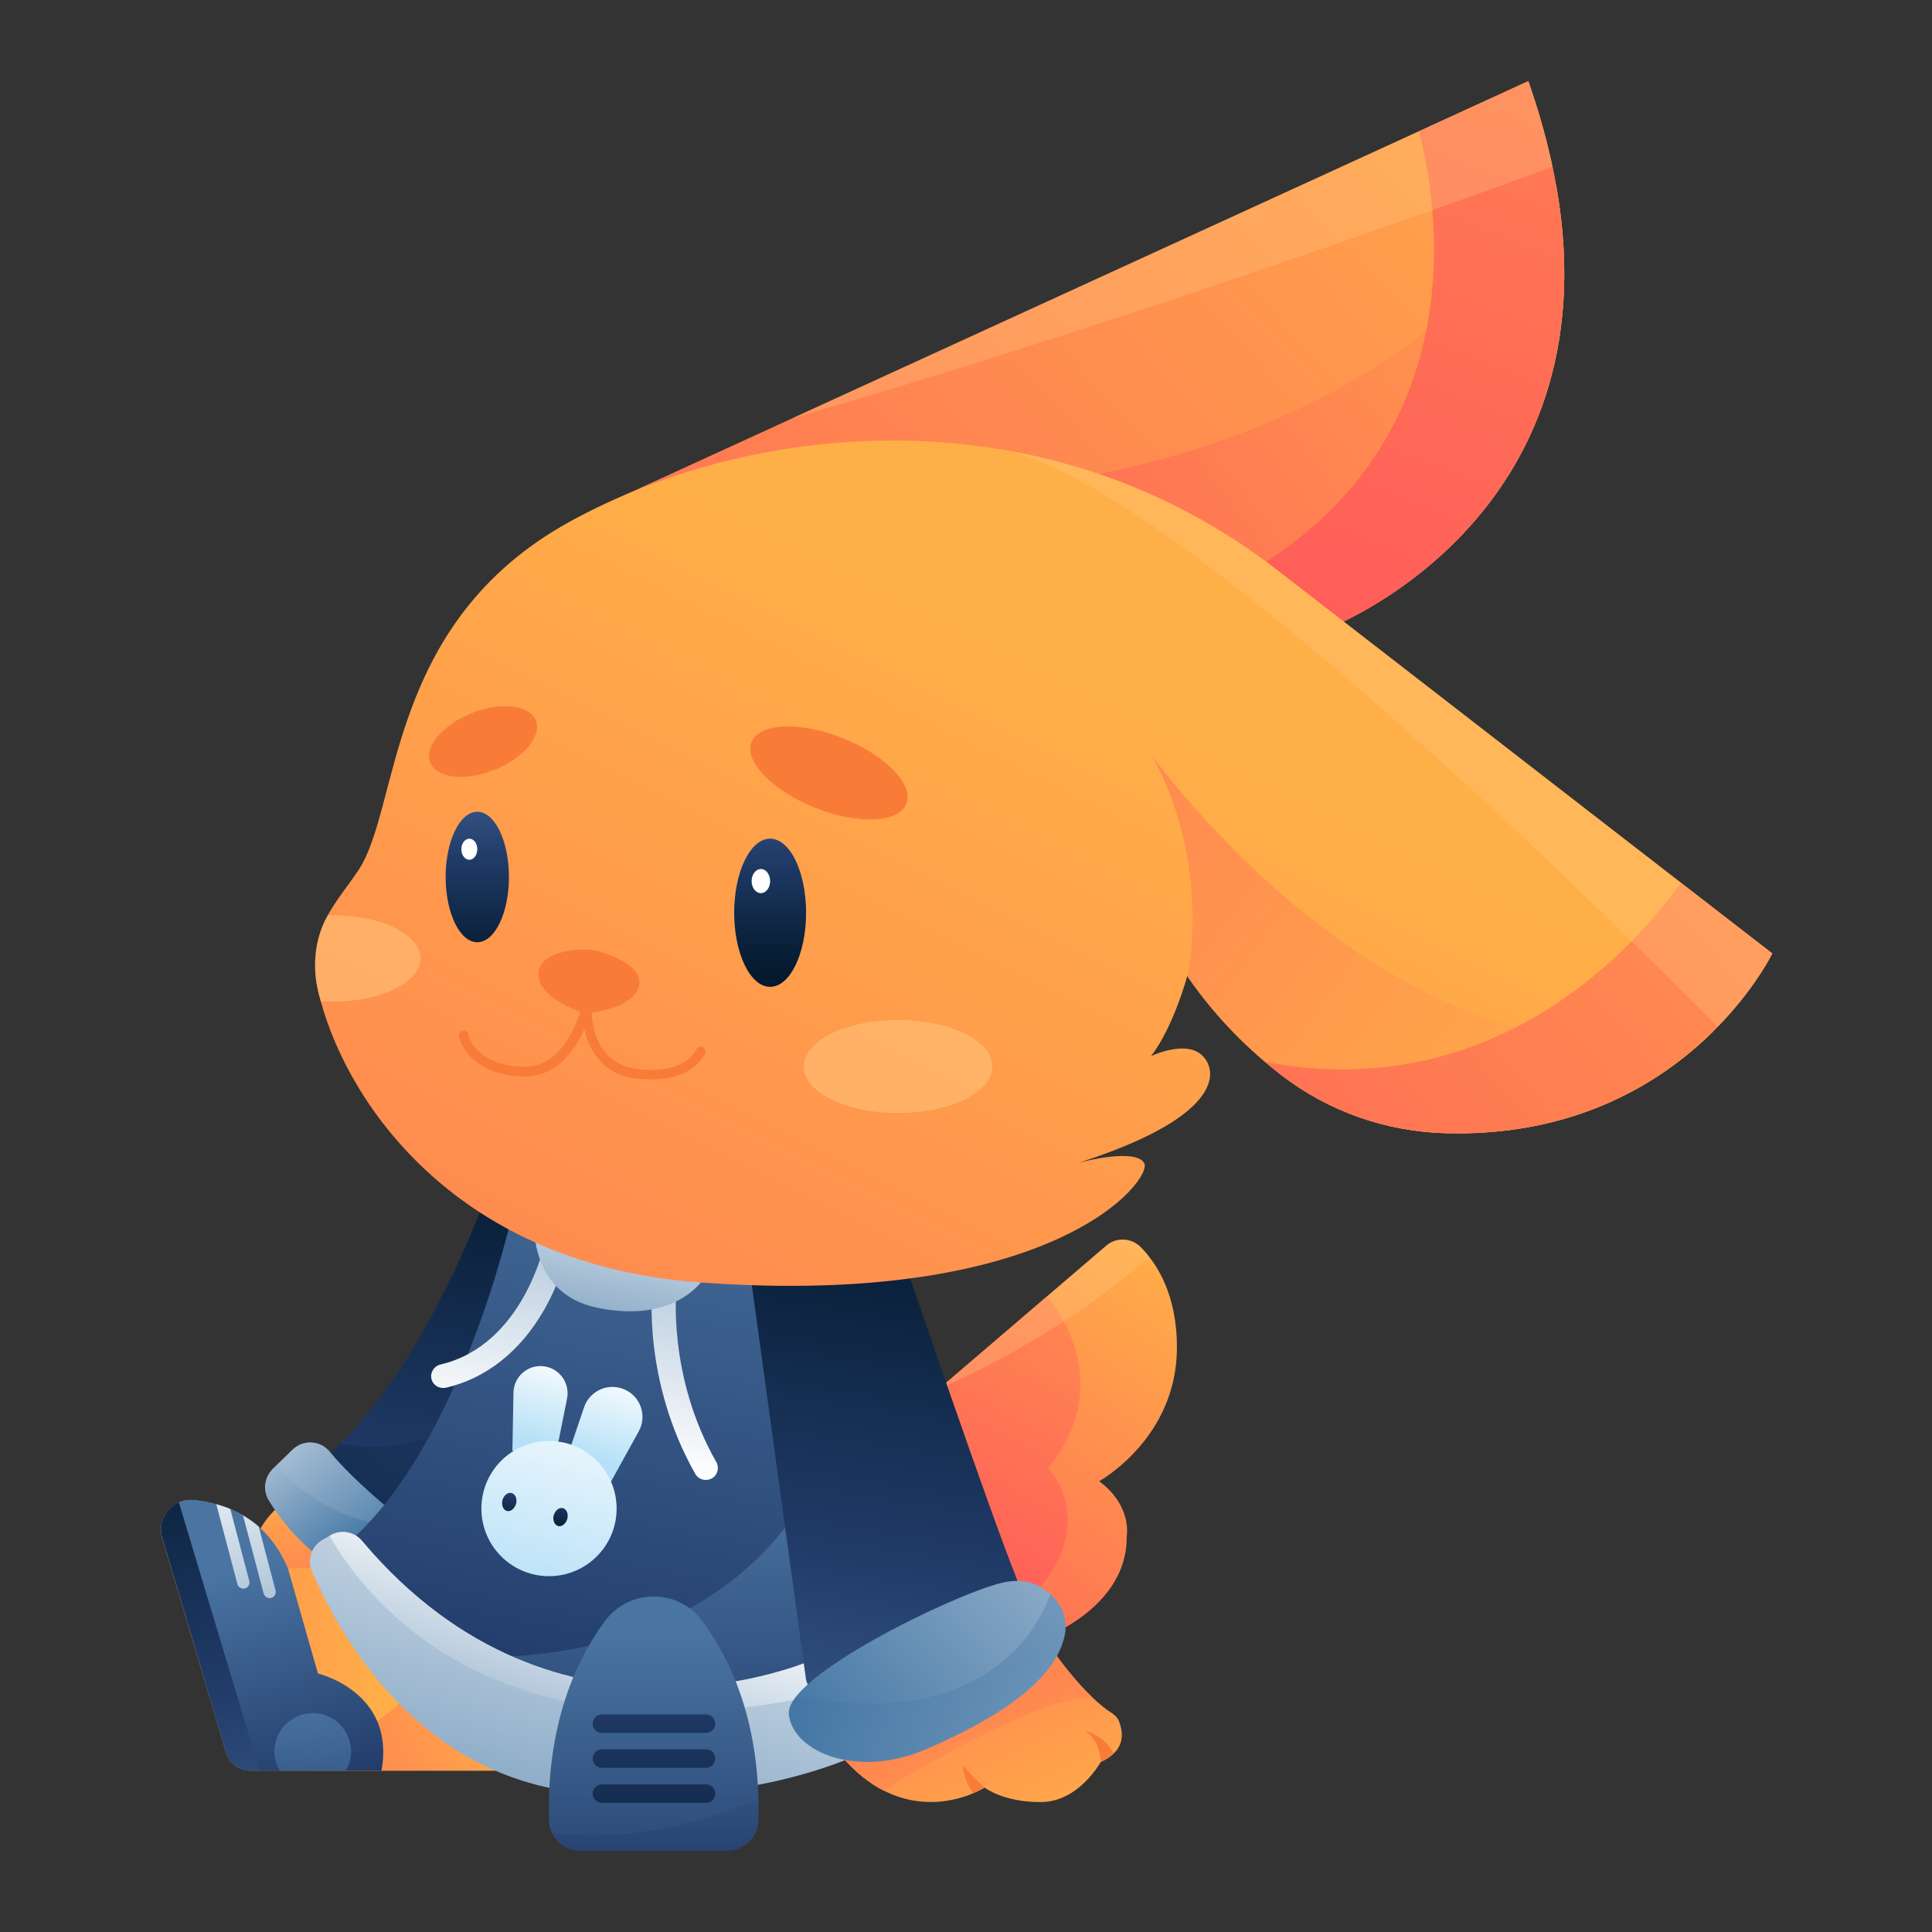 <svg width="1500" height="1500" viewBox="0 0 1500 1500" fill="none" xmlns="http://www.w3.org/2000/svg">
<rect x="0" y="0" width="1500" height="1500" fill="#333333" stroke="none"/>
<path d="M248.525 1134.47C248.525 1134.47 284.971 1182.28 312.389 1189.14C312.389 1189.14 339.138 1152.69 367.057 1098.86C388.791 1057.06 411.36 1004.73 422.729 950.568L376.085 931.844C376.085 931.844 331.614 1055.39 264.407 1120.42C259.392 1125.44 254.042 1130.12 248.525 1134.47Z" fill="url(#paint0_linear_200_2)"/>
<path opacity="0.5" d="M248.525 1134.47C248.525 1134.47 284.97 1182.28 312.388 1189.14C312.388 1189.14 339.137 1152.69 367.057 1098.86C367.057 1098.86 320.58 1132.96 264.574 1120.59C259.392 1125.44 254.042 1130.12 248.525 1134.47Z" fill="url(#paint1_linear_200_2)"/>
<path d="M221.275 1166.06C221.275 1166.06 182.321 1187.8 191.182 1257.18C200.043 1326.73 282.129 1224.58 283.466 1223.74C284.637 1223.07 221.275 1166.06 221.275 1166.06Z" fill="url(#paint2_linear_200_2)"/>
<path d="M308.209 1176.6C308.209 1176.6 274.773 1150.02 256.048 1127.11C248.692 1118.08 235.318 1117.41 226.959 1125.61L211.745 1140.49C205.225 1147.01 203.888 1157.04 208.736 1164.89C217.429 1179.1 233.98 1201.34 260.562 1217.39L308.209 1176.6Z" fill="url(#paint3_linear_200_2)"/>
<path d="M260.732 1217.56C234.317 1201.51 217.599 1179.27 208.905 1165.06C204.057 1157.2 205.394 1147.17 211.914 1140.65L215.091 1137.48C224.787 1149.18 252.54 1177.43 299.518 1184.12L260.732 1217.56Z" fill="url(#paint4_linear_200_2)"/>
<path d="M125.98 1194.32L175.633 1361C178.141 1369.19 185.664 1374.71 194.023 1374.71H384.777L260.729 1217.56H223.614C217.596 1203.68 209.738 1193.15 201.045 1185.46C197.2 1181.95 193.02 1179.1 188.841 1176.6C185.497 1174.59 182.153 1173.09 178.81 1171.58C175.132 1170.08 171.454 1168.74 167.943 1167.9C161.924 1166.23 155.906 1165.23 150.389 1164.73C134.005 1163.05 121.299 1178.6 125.98 1194.32Z" fill="url(#paint5_linear_200_2)"/>
<path d="M238.158 1374.71C223.279 1366.01 213.081 1359.83 213.081 1359.83C276.61 1356.99 310.381 1327.06 327.6 1302.32L384.609 1374.71H238.158Z" fill="url(#paint6_linear_200_2)"/>
<path d="M396.819 946.22C396.819 946.22 357.866 1120.93 270.931 1197.33C270.931 1197.33 409.859 1396.11 633.381 1302.32L596.768 986.845L396.819 946.22Z" fill="url(#paint7_linear_200_2)"/>
<path d="M472.883 1153.02L495.954 1111.23C502.475 1099.36 497.459 1084.31 484.921 1078.8C472.382 1073.28 458.004 1079.63 453.49 1092.51L441.955 1126.61L438.11 1153.02H472.883Z" fill="url(#paint8_linear_200_2)"/>
<path d="M397.82 1126.27L398.656 1081.14C398.99 1068.76 409.69 1059.4 421.894 1060.74C434.099 1062.08 442.625 1073.61 440.284 1085.65L433.764 1118.25L424.235 1136.81L397.82 1126.27Z" fill="url(#paint9_linear_200_2)"/>
<path d="M426.241 1223.74C397.249 1223.74 373.746 1200.24 373.746 1171.25C373.746 1142.25 397.249 1118.75 426.241 1118.75C455.234 1118.75 478.736 1142.25 478.736 1171.25C478.736 1200.24 455.234 1223.74 426.241 1223.74Z" fill="url(#paint10_linear_200_2)"/>
<path d="M429.92 1176.43C428.917 1180.27 430.422 1183.95 433.264 1184.79C436.106 1185.62 439.282 1183.12 440.453 1179.27C441.456 1175.43 439.951 1171.75 437.109 1170.91C434.267 1170.08 431.09 1172.58 429.92 1176.43Z" fill="url(#paint11_linear_200_2)"/>
<path d="M390.131 1164.73C389.128 1168.57 390.633 1172.25 393.475 1173.09C396.317 1173.92 399.493 1171.41 400.664 1167.57C401.667 1163.72 400.162 1160.05 397.32 1159.21C394.311 1158.37 391.134 1160.88 390.131 1164.73Z" fill="url(#paint12_linear_200_2)"/>
<path d="M547.946 1149.01C549.45 1149.01 551.122 1148.68 552.627 1147.84C557.141 1145.33 558.645 1139.65 556.138 1135.14C517.853 1067.93 525.209 1000.39 525.209 999.718C525.878 994.536 522.2 990.022 517.017 989.353C512.002 988.684 507.321 992.362 506.652 997.545C506.318 1000.55 498.627 1071.94 539.921 1144.5C541.593 1147.34 544.769 1149.01 547.946 1149.01Z" fill="url(#paint13_linear_200_2)"/>
<path d="M343.989 1077.63C344.658 1077.63 345.326 1077.63 346.162 1077.46C377.592 1070.1 404.007 1049.21 422.564 1016.77C436.273 992.698 440.787 970.964 440.954 970.128C441.957 965.113 438.781 960.098 433.598 959.095C428.583 958.091 423.567 961.268 422.564 966.451C422.397 967.286 405.679 1044.52 341.983 1059.4C336.967 1060.57 333.791 1065.59 334.961 1070.6C335.964 1074.78 339.809 1077.63 343.989 1077.63Z" fill="url(#paint14_linear_200_2)"/>
<path d="M858.905 967.119L730.844 1076.79L796.714 1277.07C796.714 1277.07 875.456 1254.34 874.788 1192.65C874.788 1192.65 879.301 1169.24 853.388 1150.02C853.388 1150.02 913.239 1117.08 913.741 1047.2C914.075 1005.24 898.193 980.995 885.654 968.289C878.298 960.933 866.596 960.432 858.905 967.119Z" fill="url(#paint15_linear_200_2)"/>
<path d="M813.765 1139.65C813.765 1139.65 858.403 1186.79 794.205 1246.14L787.016 1247.82L730.843 1076.79L813.097 1006.41C824.465 1020.28 864.589 1077.46 813.765 1139.65Z" fill="url(#paint16_linear_200_2)"/>
<path opacity="0.3" d="M730.842 1076.79L858.904 967.118C866.761 960.431 878.464 960.933 885.653 968.122C887.826 970.295 890.166 972.803 892.34 975.812C869.102 996.375 813.597 1040.68 731.01 1077.46L730.842 1076.79Z" fill="#FFCA83"/>
<path d="M624.35 1162.39C624.35 1162.39 569.849 1283.43 378.091 1286.77C378.091 1286.77 397.485 1354.98 414.704 1355.82C431.757 1356.65 660.127 1333.08 660.127 1333.08L624.35 1162.39Z" fill="url(#paint17_linear_200_2)"/>
<path d="M547.947 990.523C547.947 990.523 527.384 1028.31 464.189 1015.43C408.852 1004.23 414.871 946.22 414.871 946.22L547.947 990.523Z" fill="url(#paint18_linear_200_2)"/>
<path d="M631.705 1288.44C631.705 1288.44 433.428 1377.55 281.125 1196.32C275.107 1189.13 264.741 1187.3 256.717 1191.98L250.197 1195.65C241.837 1200.5 238.327 1211.04 242.172 1219.9C261.398 1264.37 322.753 1382.73 457.669 1392.43C618.331 1404.13 701.42 1343.78 701.42 1343.78L631.705 1288.44Z" fill="url(#paint19_linear_200_2)"/>
<path d="M255.881 1192.31L256.55 1191.98C264.741 1187.3 274.939 1189.13 280.958 1196.32C433.428 1377.55 631.705 1288.44 631.705 1288.44L645.414 1299.31L641.067 1314.69C381.601 1373.54 281.627 1238.12 255.881 1192.31Z" fill="url(#paint20_linear_200_2)"/>
<path d="M1186.58 63L484.419 384.658L1028.93 488.812C1029.1 488.812 1300.43 388.001 1186.58 63Z" fill="url(#paint21_linear_200_2)"/>
<path d="M809.586 375.797C1063.37 337.345 1169.7 209.451 1208.31 144.25C1254.46 405.053 1029.1 488.811 1029.1 488.811L879.802 460.223C844.861 418.929 809.586 375.797 809.586 375.797Z" fill="url(#paint22_linear_200_2)"/>
<path d="M1101.66 101.953L1186.58 63C1300.27 388.001 1028.93 488.812 1028.93 488.812L994.659 482.292C980.616 462.397 968.746 445.01 968.746 445.01C1148.63 339.853 1115.53 154.95 1101.66 101.953Z" fill="url(#paint23_linear_200_2)"/>
<path d="M704.763 986.844C704.763 986.844 766.453 1168.24 789.19 1225.25C790.862 1229.43 790.36 1234.11 787.685 1237.62C776.15 1254 737.363 1297.47 641.067 1314.52C633.711 1315.86 626.689 1310.68 625.686 1303.32L582.888 991.693L704.763 986.844Z" fill="url(#paint24_linear_200_2)"/>
<path d="M653.271 1363.17C705.933 1425.36 764.446 1387.91 764.446 1387.91C764.446 1387.91 779.326 1399.45 808.582 1399.11C837.839 1398.78 854.557 1368.02 854.557 1368.02C858.904 1366.18 862.08 1364.01 864.421 1361.67C873.783 1352.97 870.941 1342.27 868.935 1336.76C867.932 1334.08 866.093 1331.91 863.752 1330.4C842.019 1316.86 818.446 1282.76 818.446 1282.76L653.271 1363.17Z" fill="url(#paint25_linear_200_2)"/>
<path d="M818.78 1283.42C818.78 1283.59 818.947 1283.59 818.947 1283.76C819.114 1284.09 819.281 1284.26 819.615 1284.76C819.615 1284.76 819.615 1284.76 819.783 1284.93C823.795 1290.45 835.331 1305.99 848.705 1318.7C830.817 1315.69 778.489 1333.41 685.703 1390.09C675.003 1384.57 663.969 1376.04 653.103 1363.34L818.278 1282.92C818.278 1282.92 818.278 1283.09 818.445 1283.09C818.612 1283.09 818.78 1283.26 818.78 1283.42Z" fill="url(#paint26_linear_200_2)"/>
<path d="M826.468 1270.39C828.475 1261.36 826.803 1252 821.453 1244.47C814.431 1234.61 800.722 1223.07 776.983 1229.09C738.531 1238.79 609.467 1301.65 612.476 1330.9C615.485 1360.16 665.472 1381.56 719.974 1357.65C768.456 1336.59 818.109 1307.67 826.468 1270.39Z" fill="url(#paint27_linear_200_2)"/>
<path opacity="0.3" d="M719.974 1357.65C665.472 1381.39 615.485 1360.16 612.476 1330.9C611.974 1326.72 614.315 1322.04 618.494 1316.86C765.447 1344.95 806.407 1263.2 815.434 1237.62C817.775 1239.79 819.948 1242.3 821.453 1244.47C826.803 1251.99 828.475 1261.36 826.468 1270.22C818.109 1307.67 768.456 1336.59 719.974 1357.65Z" fill="url(#paint28_linear_200_2)"/>
<path d="M747.56 1370.69C753.746 1378.38 764.445 1387.75 764.445 1387.75C764.445 1387.75 761.102 1389.92 755.25 1392.26C747.727 1380.39 747.56 1370.69 747.56 1370.69Z" fill="#F87C38"/>
<path d="M842.187 1343.61C854.391 1351.47 854.558 1367.52 854.558 1367.85C858.905 1366.01 862.081 1363.84 864.422 1361.5C858.738 1348.29 843.357 1343.95 842.187 1343.61Z" fill="#F87C38"/>
<path d="M246.351 766.501C247.02 770.011 248.023 773.689 249.026 777.367C271.262 858.785 356.023 982.165 543.768 995.707C819.617 1015.77 895.685 915.125 888.329 902.921C881.475 891.553 842.354 901.416 837.506 902.754C946.174 867.98 946.676 833.373 933.97 819.999C921.097 806.624 893.679 819.999 893.679 819.999C911.4 796.761 921.765 757.807 921.765 757.807C944.669 791.076 971.251 816.321 994.657 834.544C1031.27 862.797 1075.74 878.512 1122.05 879.683C1306.12 885.032 1376 740.253 1376 740.253C1376 740.253 1171.2 581.765 991.982 442.837C812.763 303.909 586.065 325.81 442.288 405.054C298.512 484.298 311.218 627.74 277.782 676.39C268.419 690.099 261.565 697.956 254.543 710.495C254.209 711.163 253.875 711.999 253.373 712.668C244.847 728.718 242.673 748.779 246.351 766.501Z" fill="url(#paint29_linear_200_2)"/>
<path d="M894.178 586.278C894.178 586.278 1088.28 860.456 1330.19 800.772C1290.73 839.725 1223.86 882.691 1122.21 879.849C1076.07 878.512 1031.43 862.964 994.821 834.71C971.416 816.654 944.667 791.41 921.93 757.974C921.93 757.974 941.323 671.708 894.178 586.278Z" fill="url(#paint30_linear_200_2)"/>
<path d="M1305.11 685.417C1348.58 719.02 1376 740.252 1376 740.252C1376 740.252 1306.12 884.865 1122.22 879.849C1076.07 878.512 1031.44 862.964 994.824 834.71C990.644 831.534 986.465 828.023 982.285 824.512C1164.01 858.784 1273.01 730.389 1305.11 685.417Z" fill="url(#paint31_linear_200_2)"/>
<path d="M597.934 766.166C582.515 766.166 570.015 740.417 570.015 708.655C570.015 676.893 582.515 651.145 597.934 651.145C613.354 651.145 625.854 676.893 625.854 708.655C625.854 740.417 613.354 766.166 597.934 766.166Z" fill="url(#paint32_linear_200_2)"/>
<path d="M590.747 693.442C586.776 693.442 583.558 689.25 583.558 684.079C583.558 678.909 586.776 674.717 590.747 674.717C594.717 674.717 597.936 678.909 597.936 684.079C597.936 689.25 594.717 693.442 590.747 693.442Z" fill="white"/>
<path d="M370.569 731.559C356.996 731.559 345.993 708.879 345.993 680.903C345.993 652.926 356.996 630.246 370.569 630.246C384.142 630.246 395.145 652.926 395.145 680.903C395.145 708.879 384.142 731.559 370.569 731.559Z" fill="url(#paint33_linear_200_2)"/>
<path d="M364.385 667.529C360.968 667.529 358.199 663.861 358.199 659.337C358.199 654.813 360.968 651.145 364.385 651.145C367.801 651.145 370.57 654.813 370.57 659.337C370.57 663.861 367.801 667.529 364.385 667.529Z" fill="white"/>
<path d="M632.81 627.138C599.618 613.907 577.534 591.082 583.483 576.159C589.432 561.236 621.162 559.864 654.354 573.096C687.546 586.328 709.63 609.152 703.681 624.075C697.732 638.999 666.002 640.37 632.81 627.138Z" fill="#F87C38"/>
<path d="M334.041 592.045C329.186 579.867 343.606 562.676 366.248 553.65C388.891 544.624 411.182 547.18 416.037 559.358C420.892 571.537 406.473 588.728 383.83 597.754C361.188 606.78 338.897 604.224 334.041 592.045Z" fill="#F87C38"/>
<path opacity="0.3" d="M1205.31 129.538C1100.99 167.656 856.064 255.092 614.487 324.974L1186.58 63C1194.77 86.238 1200.96 108.473 1205.31 129.538Z" fill="#FFCA83"/>
<path opacity="0.3" d="M991.982 442.836C1171.2 581.764 1376 740.252 1376 740.252C1376 740.252 1362.96 767.169 1333.53 797.261C1240.92 703.64 906.719 373.289 778.156 349.047C851.549 361.586 925.109 391.01 991.982 442.836Z" fill="#FFCA83"/>
<path opacity="0.5" d="M697.241 864.135C656.8 864.135 624.016 847.967 624.016 828.023C624.016 808.08 656.8 791.912 697.241 791.912C737.683 791.912 770.467 808.08 770.467 828.023C770.467 847.967 737.683 864.135 697.241 864.135Z" fill="#FFCA83"/>
<path opacity="0.5" d="M246.352 766.5C247.02 770.011 248.023 773.689 249.027 777.367C252.036 777.534 255.045 777.701 258.054 777.701C295.837 777.701 326.432 762.655 326.432 744.098C326.432 725.541 295.837 710.494 258.054 710.494C256.884 710.494 255.714 710.494 254.544 710.494C254.209 711.163 253.875 711.999 253.373 712.668C244.847 728.717 242.674 748.779 246.352 766.5Z" fill="#FFCA83"/>
<path d="M545.434 1258.68C567.502 1288.78 590.908 1338.43 588.734 1413.49C588.4 1426.53 577.533 1436.9 564.493 1436.9H507.484H450.475C437.435 1436.9 426.568 1426.53 426.234 1413.49C424.228 1338.43 447.466 1288.61 469.534 1258.68C488.593 1233.1 526.71 1233.1 545.434 1258.68Z" fill="url(#paint34_linear_200_2)"/>
<path d="M467.363 1399.78H548.112C552.124 1399.78 555.301 1396.61 555.301 1392.6C555.301 1388.58 552.124 1385.41 548.112 1385.41H467.363C463.351 1385.41 460.174 1388.58 460.174 1392.6C460.174 1396.44 463.351 1399.78 467.363 1399.78Z" fill="url(#paint35_linear_200_2)"/>
<path d="M467.363 1372.53H548.112C552.124 1372.53 555.301 1369.36 555.301 1365.35C555.301 1361.33 552.124 1358.16 548.112 1358.16H467.363C463.351 1358.16 460.174 1361.33 460.174 1365.35C460.174 1369.36 463.351 1372.53 467.363 1372.53Z" fill="url(#paint36_linear_200_2)"/>
<path d="M467.363 1345.45H548.112C552.124 1345.45 555.301 1342.27 555.301 1338.26C555.301 1334.25 552.124 1331.07 548.112 1331.07H467.363C463.351 1331.07 460.174 1334.25 460.174 1338.26C460.174 1342.27 463.351 1345.45 467.363 1345.45Z" fill="url(#paint37_linear_200_2)"/>
<path opacity="0.5" d="M588.904 1396.77C589.071 1402.12 589.071 1407.81 588.904 1413.49C588.57 1426.53 577.703 1436.9 564.663 1436.9H507.654H450.645C440.948 1436.9 432.589 1431.21 428.744 1423.02C501.468 1431.88 566 1407.14 588.904 1396.77Z" fill="url(#paint38_linear_200_2)"/>
<path d="M506.15 838.053C538.584 838.053 546.943 818.66 547.444 817.824C548.28 815.985 547.277 813.811 545.438 812.975C543.599 812.14 541.426 813.143 540.59 814.982C540.255 815.817 531.395 834.876 494.113 829.861C456.999 824.678 459.339 783.217 459.339 781.378L451.983 780.375C451.816 780.877 440.95 828.189 407.848 828.189C369.061 828.189 363.544 803.446 363.544 803.112C363.21 801.106 361.204 799.768 359.198 800.27C357.191 800.604 355.854 802.61 356.356 804.616C356.356 804.951 358.027 812.808 365.383 820.499C372.071 827.353 384.776 835.712 407.848 835.712C432.925 835.712 446.801 814.647 453.655 798.932C456.999 813.979 466.528 833.706 493.11 837.384C497.791 837.718 502.138 838.053 506.15 838.053Z" fill="#F87C38"/>
<path d="M448.978 737.245C455.331 736.743 461.851 737.579 467.87 739.418C482.749 744.099 497.127 752.96 496.458 762.824C495.455 779.375 470.712 784.557 459.344 786.229C455.666 786.731 451.988 786.229 448.644 784.892C438.112 780.712 415.208 769.845 418.217 753.462C419.889 743.765 434.099 738.248 448.978 737.245Z" fill="#F87C38"/>
<path d="M125.983 1194.32L175.636 1361C178.143 1369.19 185.667 1374.71 194.026 1374.71H296.174C307.375 1313.52 246.855 1299.31 246.855 1299.31L223.45 1217.39C217.431 1203.51 209.574 1192.98 200.88 1185.29C197.035 1181.78 192.855 1178.94 188.676 1176.43C185.332 1174.42 181.989 1172.92 178.645 1171.42C174.967 1169.91 171.289 1168.57 167.778 1167.74C161.76 1166.07 155.741 1165.06 150.224 1164.56C134.007 1163.06 121.302 1178.6 125.983 1194.32Z" fill="url(#paint39_linear_200_2)"/>
<path d="M138.854 1166.4L201.547 1374.71H194.191C185.665 1374.71 178.141 1369.19 175.801 1361L126.148 1194.32C122.47 1182.62 128.656 1170.91 138.854 1166.4Z" fill="url(#paint40_linear_200_2)"/>
<path d="M217.095 1374.71C214.588 1370.36 213.083 1365.35 213.083 1359.83C213.083 1343.45 226.457 1330.07 242.841 1330.07C259.225 1330.07 272.6 1343.45 272.6 1359.83C272.6 1365.18 271.095 1370.19 268.587 1374.71H217.095Z" fill="url(#paint41_linear_200_2)"/>
<path d="M188.677 1176.6L204.726 1237.28C205.395 1239.79 208.07 1241.3 210.578 1240.63C213.085 1239.96 214.59 1237.28 213.921 1234.78L200.881 1185.29C197.036 1181.95 192.856 1179.1 188.677 1176.6Z" fill="url(#paint42_linear_200_2)"/>
<path d="M167.942 1167.9L184.326 1229.93C184.995 1232.44 187.669 1233.94 190.177 1233.27C192.685 1232.6 194.19 1229.93 193.521 1227.42L178.809 1171.58C175.131 1170.08 171.453 1168.91 167.942 1167.9Z" fill="url(#paint43_linear_200_2)"/>
<defs>
<linearGradient id="paint0_linear_200_2" x1="365.547" y1="850.549" x2="269.661" y2="1466.49" gradientUnits="userSpaceOnUse">
<stop stop-color="#03192E"/>
<stop offset="0.17" stop-color="#0C233F"/>
<stop offset="0.5" stop-color="#223C6A"/>
<stop offset="1" stop-color="#4A74A2"/>
</linearGradient>
<linearGradient id="paint1_linear_200_2" x1="277.752" y1="1208.26" x2="373.435" y2="916.337" gradientUnits="userSpaceOnUse">
<stop stop-color="#03192E"/>
<stop offset="0.17" stop-color="#0C233F"/>
<stop offset="0.5" stop-color="#223C6A"/>
<stop offset="1" stop-color="#4A74A2"/>
</linearGradient>
<linearGradient id="paint2_linear_200_2" x1="249.504" y1="1396.94" x2="230.001" y2="1148.9" gradientUnits="userSpaceOnUse">
<stop stop-color="#FF2A64"/>
<stop offset="1" stop-color="#FFAF48"/>
</linearGradient>
<linearGradient id="paint3_linear_200_2" x1="305.471" y1="1228.98" x2="151.891" y2="1042.49" gradientUnits="userSpaceOnUse">
<stop stop-color="#386E9F"/>
<stop offset="1" stop-color="white"/>
</linearGradient>
<linearGradient id="paint4_linear_200_2" x1="282.865" y1="1212.09" x2="160.976" y2="1056.07" gradientUnits="userSpaceOnUse">
<stop stop-color="#386E9F"/>
<stop offset="1" stop-color="white"/>
</linearGradient>
<linearGradient id="paint5_linear_200_2" x1="-362.025" y1="1269.62" x2="302.5" y2="1269.62" gradientUnits="userSpaceOnUse">
<stop stop-color="#FF2A64"/>
<stop offset="1" stop-color="#FFAF48"/>
</linearGradient>
<linearGradient id="paint6_linear_200_2" x1="-34.423" y1="1524.1" x2="406.814" y2="1314.45" gradientUnits="userSpaceOnUse">
<stop stop-color="#FF2A64"/>
<stop offset="1" stop-color="#FFAF48"/>
</linearGradient>
<linearGradient id="paint7_linear_200_2" x1="343.408" y1="1796.05" x2="535.992" y2="828.255" gradientUnits="userSpaceOnUse">
<stop stop-color="#03192E"/>
<stop offset="0.17" stop-color="#0C233F"/>
<stop offset="0.5" stop-color="#223C6A"/>
<stop offset="1" stop-color="#4A74A2"/>
</linearGradient>
<linearGradient id="paint8_linear_200_2" x1="484.619" y1="1064.12" x2="465.117" y2="1134.2" gradientUnits="userSpaceOnUse">
<stop stop-color="white"/>
<stop offset="1" stop-color="#B5E0F7"/>
</linearGradient>
<linearGradient id="paint9_linear_200_2" x1="430.117" y1="1048.95" x2="410.615" y2="1119.04" gradientUnits="userSpaceOnUse">
<stop stop-color="white"/>
<stop offset="1" stop-color="#B5E0F7"/>
</linearGradient>
<linearGradient id="paint10_linear_200_2" x1="455.418" y1="1057.35" x2="407.272" y2="1245.67" gradientUnits="userSpaceOnUse">
<stop stop-color="white"/>
<stop offset="1" stop-color="#B5E0F7"/>
</linearGradient>
<linearGradient id="paint11_linear_200_2" x1="433.106" y1="1192.36" x2="441.029" y2="1138.12" gradientUnits="userSpaceOnUse">
<stop stop-color="#03192E"/>
<stop offset="0.17" stop-color="#0C233F"/>
<stop offset="0.5" stop-color="#223C6A"/>
<stop offset="1" stop-color="#4A74A2"/>
</linearGradient>
<linearGradient id="paint12_linear_200_2" x1="392.404" y1="1186.42" x2="400.327" y2="1132.18" gradientUnits="userSpaceOnUse">
<stop stop-color="#03192E"/>
<stop offset="0.17" stop-color="#0C233F"/>
<stop offset="0.5" stop-color="#223C6A"/>
<stop offset="1" stop-color="#4A74A2"/>
</linearGradient>
<linearGradient id="paint13_linear_200_2" x1="614.38" y1="730.137" x2="514.431" y2="1140.9" gradientUnits="userSpaceOnUse">
<stop stop-color="#386E9F"/>
<stop offset="1" stop-color="white"/>
</linearGradient>
<linearGradient id="paint14_linear_200_2" x1="466.739" y1="694.213" x2="366.79" y2="1104.98" gradientUnits="userSpaceOnUse">
<stop stop-color="#386E9F"/>
<stop offset="1" stop-color="white"/>
</linearGradient>
<linearGradient id="paint15_linear_200_2" x1="549.567" y1="1520.6" x2="916.452" y2="976.976" gradientUnits="userSpaceOnUse">
<stop stop-color="#FF2A64"/>
<stop offset="1" stop-color="#FFAF48"/>
</linearGradient>
<linearGradient id="paint16_linear_200_2" x1="595.749" y1="1462.58" x2="949.226" y2="838.509" gradientUnits="userSpaceOnUse">
<stop stop-color="#FF2A64"/>
<stop offset="1" stop-color="#FFAF48"/>
</linearGradient>
<linearGradient id="paint17_linear_200_2" x1="527.562" y1="1679.67" x2="515.374" y2="1145.79" gradientUnits="userSpaceOnUse">
<stop stop-color="#03192E"/>
<stop offset="0.17" stop-color="#0C233F"/>
<stop offset="0.5" stop-color="#223C6A"/>
<stop offset="1" stop-color="#4A74A2"/>
</linearGradient>
<linearGradient id="paint18_linear_200_2" x1="450.772" y1="1132.88" x2="497.09" y2="884.223" gradientUnits="userSpaceOnUse">
<stop stop-color="#386E9F"/>
<stop offset="1" stop-color="white"/>
</linearGradient>
<linearGradient id="paint19_linear_200_2" x1="366.299" y1="1650.01" x2="530.848" y2="1063.73" gradientUnits="userSpaceOnUse">
<stop stop-color="#386E9F"/>
<stop offset="1" stop-color="white"/>
</linearGradient>
<linearGradient id="paint20_linear_200_2" x1="374.27" y1="1504.07" x2="462.03" y2="1207.88" gradientUnits="userSpaceOnUse">
<stop stop-color="#386E9F"/>
<stop offset="1" stop-color="white"/>
</linearGradient>
<linearGradient id="paint21_linear_200_2" x1="-229.154" y1="1375.84" x2="1270.08" y2="-31.971" gradientUnits="userSpaceOnUse">
<stop stop-color="#FF2A64"/>
<stop offset="1" stop-color="#FFAF48"/>
</linearGradient>
<linearGradient id="paint22_linear_200_2" x1="355.588" y1="868.596" x2="1342.89" y2="115.324" gradientUnits="userSpaceOnUse">
<stop stop-color="#FF2A64"/>
<stop offset="1" stop-color="#FFAF48"/>
</linearGradient>
<linearGradient id="paint23_linear_200_2" x1="771.201" y1="1161.29" x2="1476.94" y2="-615.847" gradientUnits="userSpaceOnUse">
<stop stop-color="#FF2A64"/>
<stop offset="1" stop-color="#FFAF48"/>
</linearGradient>
<linearGradient id="paint24_linear_200_2" x1="718.619" y1="905.511" x2="622.733" y2="1521.46" gradientUnits="userSpaceOnUse">
<stop stop-color="#03192E"/>
<stop offset="0.17" stop-color="#0C233F"/>
<stop offset="0.5" stop-color="#223C6A"/>
<stop offset="1" stop-color="#4A74A2"/>
</linearGradient>
<linearGradient id="paint25_linear_200_2" x1="546.546" y1="903.701" x2="809.825" y2="1451.39" gradientUnits="userSpaceOnUse">
<stop stop-color="#FF2A64"/>
<stop offset="1" stop-color="#FFAF48"/>
</linearGradient>
<linearGradient id="paint26_linear_200_2" x1="588.089" y1="978.088" x2="817.24" y2="1488.4" gradientUnits="userSpaceOnUse">
<stop stop-color="#FF2A64"/>
<stop offset="1" stop-color="#FFAF48"/>
</linearGradient>
<linearGradient id="paint27_linear_200_2" x1="619.748" y1="1393.6" x2="1075.61" y2="982.838" gradientUnits="userSpaceOnUse">
<stop stop-color="#386E9F"/>
<stop offset="1" stop-color="white"/>
</linearGradient>
<linearGradient id="paint28_linear_200_2" x1="720.215" y1="1298.77" x2="758" y2="1565.71" gradientUnits="userSpaceOnUse">
<stop stop-color="#386E9F"/>
<stop offset="1" stop-color="white"/>
</linearGradient>
<linearGradient id="paint29_linear_200_2" x1="-69.068" y1="2476.58" x2="888.977" y2="560.491" gradientUnits="userSpaceOnUse">
<stop stop-color="#FF2A64"/>
<stop offset="1" stop-color="#FFAF48"/>
</linearGradient>
<linearGradient id="paint30_linear_200_2" x1="-142.221" y1="-146.498" x2="1272.91" y2="899.308" gradientUnits="userSpaceOnUse">
<stop stop-color="#FF2A64"/>
<stop offset="1" stop-color="#FFAF48"/>
</linearGradient>
<linearGradient id="paint31_linear_200_2" x1="290.246" y1="1566.66" x2="1672.46" y2="363.615" gradientUnits="userSpaceOnUse">
<stop stop-color="#FF2A64"/>
<stop offset="1" stop-color="#FFAF48"/>
</linearGradient>
<linearGradient id="paint32_linear_200_2" x1="597.891" y1="757.075" x2="597.891" y2="570.976" gradientUnits="userSpaceOnUse">
<stop stop-color="#03192E"/>
<stop offset="0.17" stop-color="#0C233F"/>
<stop offset="0.5" stop-color="#223C6A"/>
<stop offset="1" stop-color="#4A74A2"/>
</linearGradient>
<linearGradient id="paint33_linear_200_2" x1="370.571" y1="757.075" x2="370.571" y2="570.975" gradientUnits="userSpaceOnUse">
<stop stop-color="#03192E"/>
<stop offset="0.17" stop-color="#0C233F"/>
<stop offset="0.5" stop-color="#223C6A"/>
<stop offset="1" stop-color="#4A74A2"/>
</linearGradient>
<linearGradient id="paint34_linear_200_2" x1="507.644" y1="1724.87" x2="507.644" y2="1267.96" gradientUnits="userSpaceOnUse">
<stop stop-color="#03192E"/>
<stop offset="0.17" stop-color="#0C233F"/>
<stop offset="0.5" stop-color="#223C6A"/>
<stop offset="1" stop-color="#4A74A2"/>
</linearGradient>
<linearGradient id="paint35_linear_200_2" x1="507.647" y1="1531.47" x2="507.647" y2="1088.53" gradientUnits="userSpaceOnUse">
<stop stop-color="#03192E"/>
<stop offset="0.17" stop-color="#0C233F"/>
<stop offset="0.5" stop-color="#223C6A"/>
<stop offset="1" stop-color="#4A74A2"/>
</linearGradient>
<linearGradient id="paint36_linear_200_2" x1="507.647" y1="1531.48" x2="507.647" y2="1088.54" gradientUnits="userSpaceOnUse">
<stop stop-color="#03192E"/>
<stop offset="0.17" stop-color="#0C233F"/>
<stop offset="0.5" stop-color="#223C6A"/>
<stop offset="1" stop-color="#4A74A2"/>
</linearGradient>
<linearGradient id="paint37_linear_200_2" x1="507.647" y1="1531.47" x2="507.647" y2="1088.53" gradientUnits="userSpaceOnUse">
<stop stop-color="#03192E"/>
<stop offset="0.17" stop-color="#0C233F"/>
<stop offset="0.5" stop-color="#223C6A"/>
<stop offset="1" stop-color="#4A74A2"/>
</linearGradient>
<linearGradient id="paint38_linear_200_2" x1="508.848" y1="1580.23" x2="508.848" y2="1297.44" gradientUnits="userSpaceOnUse">
<stop stop-color="#03192E"/>
<stop offset="0.17" stop-color="#0C233F"/>
<stop offset="0.5" stop-color="#223C6A"/>
<stop offset="1" stop-color="#4A74A2"/>
</linearGradient>
<linearGradient id="paint39_linear_200_2" x1="293.683" y1="1563.95" x2="195.359" y2="1214.53" gradientUnits="userSpaceOnUse">
<stop stop-color="#03192E"/>
<stop offset="0.17" stop-color="#0C233F"/>
<stop offset="0.5" stop-color="#223C6A"/>
<stop offset="1" stop-color="#4A74A2"/>
</linearGradient>
<linearGradient id="paint40_linear_200_2" x1="104.122" y1="1064.01" x2="239.418" y2="1564.97" gradientUnits="userSpaceOnUse">
<stop stop-color="#03192E"/>
<stop offset="0.17" stop-color="#0C233F"/>
<stop offset="0.5" stop-color="#223C6A"/>
<stop offset="1" stop-color="#4A74A2"/>
</linearGradient>
<linearGradient id="paint41_linear_200_2" x1="253.413" y1="1621.64" x2="241.225" y2="1318.14" gradientUnits="userSpaceOnUse">
<stop stop-color="#03192E"/>
<stop offset="0.17" stop-color="#0C233F"/>
<stop offset="0.5" stop-color="#223C6A"/>
<stop offset="1" stop-color="#4A74A2"/>
</linearGradient>
<linearGradient id="paint42_linear_200_2" x1="256.248" y1="1433.82" x2="179.052" y2="1112.84" gradientUnits="userSpaceOnUse">
<stop stop-color="#386E9F"/>
<stop offset="1" stop-color="white"/>
</linearGradient>
<linearGradient id="paint43_linear_200_2" x1="238.54" y1="1438.08" x2="161.344" y2="1117.1" gradientUnits="userSpaceOnUse">
<stop stop-color="#386E9F"/>
<stop offset="1" stop-color="white"/>
</linearGradient>
</defs>
</svg>
